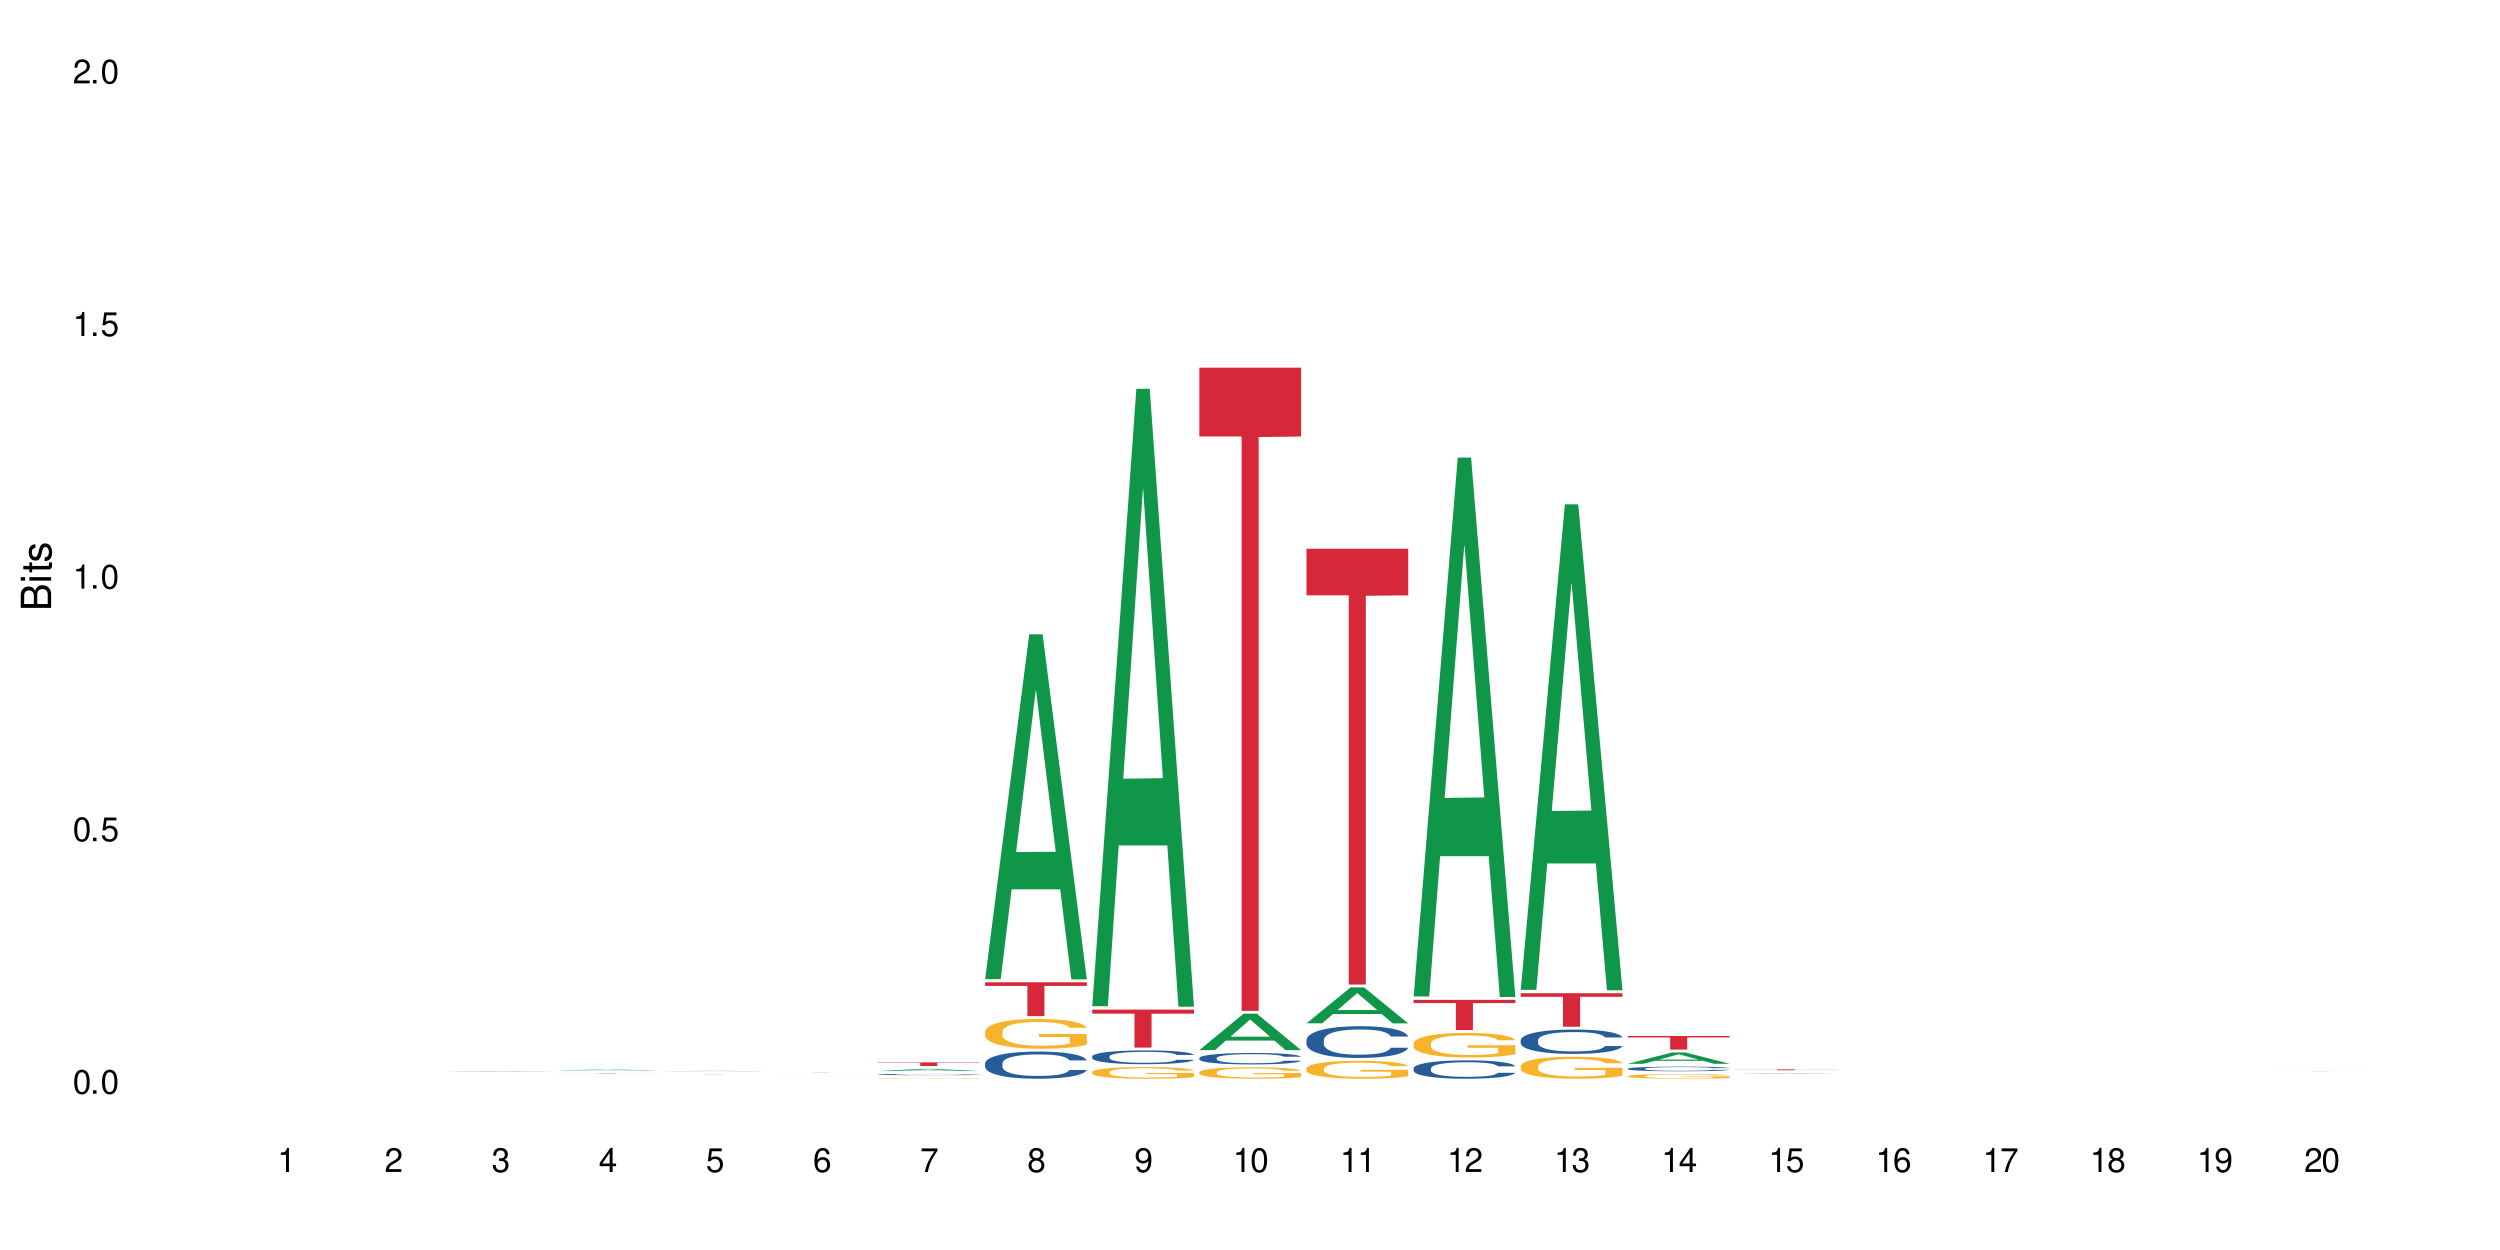 <?xml version="1.0" encoding="UTF-8"?>
<svg xmlns="http://www.w3.org/2000/svg" xmlns:xlink="http://www.w3.org/1999/xlink" width="720" height="360" viewBox="0 0 720 360">
<defs>
<g>
<g id="glyph-0-0">
</g>
<g id="glyph-0-1">
<path d="M 2.641 -6.938 C 2 -6.938 1.422 -6.656 1.078 -6.172 C 0.641 -5.562 0.406 -4.641 0.406 -3.359 C 0.406 -1.016 1.188 0.219 2.641 0.219 C 4.078 0.219 4.859 -1.016 4.859 -3.297 C 4.859 -4.641 4.656 -5.547 4.203 -6.172 C 3.844 -6.656 3.281 -6.938 2.641 -6.938 Z M 2.641 -6.188 C 3.547 -6.188 4 -5.25 4 -3.375 C 4 -1.406 3.562 -0.484 2.625 -0.484 C 1.734 -0.484 1.281 -1.438 1.281 -3.344 C 1.281 -5.25 1.734 -6.188 2.641 -6.188 Z M 2.641 -6.188 "/>
</g>
<g id="glyph-0-2">
<path d="M 1.828 -1 L 0.828 -1 L 0.828 0 L 1.828 0 Z M 1.828 -1 "/>
</g>
<g id="glyph-0-3">
<path d="M 4.562 -6.797 L 1.062 -6.797 L 0.547 -3.094 L 1.328 -3.094 C 1.719 -3.562 2.047 -3.734 2.578 -3.734 C 3.484 -3.734 4.062 -3.109 4.062 -2.094 C 4.062 -1.125 3.484 -0.531 2.578 -0.531 C 1.828 -0.531 1.375 -0.906 1.188 -1.672 L 0.328 -1.672 C 0.453 -1.109 0.547 -0.844 0.75 -0.594 C 1.125 -0.078 1.828 0.219 2.594 0.219 C 3.969 0.219 4.922 -0.781 4.922 -2.219 C 4.922 -3.562 4.031 -4.484 2.719 -4.484 C 2.25 -4.484 1.859 -4.359 1.469 -4.062 L 1.734 -5.969 L 4.562 -5.969 Z M 4.562 -6.797 "/>
</g>
<g id="glyph-0-4">
<path d="M 2.484 -4.938 L 2.484 0 L 3.328 0 L 3.328 -6.938 L 2.766 -6.938 C 2.469 -5.875 2.281 -5.734 0.984 -5.562 L 0.984 -4.938 Z M 2.484 -4.938 "/>
</g>
<g id="glyph-0-5">
<path d="M 4.859 -0.828 L 1.281 -0.828 C 1.359 -1.406 1.672 -1.781 2.5 -2.281 L 3.469 -2.828 C 4.406 -3.344 4.906 -4.062 4.906 -4.906 C 4.906 -5.484 4.672 -6.031 4.266 -6.406 C 3.859 -6.766 3.375 -6.938 2.719 -6.938 C 1.859 -6.938 1.219 -6.625 0.844 -6.031 C 0.609 -5.672 0.5 -5.234 0.484 -4.531 L 1.328 -4.531 C 1.359 -5.016 1.406 -5.281 1.531 -5.516 C 1.75 -5.938 2.188 -6.203 2.703 -6.203 C 3.469 -6.203 4.031 -5.641 4.031 -4.891 C 4.031 -4.344 3.719 -3.859 3.125 -3.516 L 2.234 -3 C 0.812 -2.172 0.406 -1.531 0.328 -0.016 L 4.859 -0.016 Z M 4.859 -0.828 "/>
</g>
<g id="glyph-0-6">
<path d="M 2.125 -3.188 L 2.578 -3.188 C 3.5 -3.188 3.984 -2.766 3.984 -1.922 C 3.984 -1.062 3.469 -0.531 2.594 -0.531 C 1.656 -0.531 1.203 -1 1.156 -2.016 L 0.312 -2.016 C 0.344 -1.453 0.438 -1.094 0.609 -0.781 C 0.953 -0.109 1.625 0.219 2.547 0.219 C 3.953 0.219 4.859 -0.625 4.859 -1.938 C 4.859 -2.828 4.516 -3.297 3.703 -3.594 C 4.344 -3.844 4.656 -4.328 4.656 -5.031 C 4.656 -6.219 3.875 -6.938 2.578 -6.938 C 1.203 -6.938 0.484 -6.172 0.453 -4.703 L 1.297 -4.703 C 1.312 -5.125 1.344 -5.359 1.453 -5.578 C 1.641 -5.969 2.062 -6.203 2.594 -6.203 C 3.344 -6.203 3.797 -5.75 3.797 -5 C 3.797 -4.516 3.609 -4.219 3.25 -4.047 C 3.016 -3.953 2.703 -3.922 2.125 -3.906 Z M 2.125 -3.188 "/>
</g>
<g id="glyph-0-7">
<path d="M 3.141 -1.672 L 3.141 0 L 3.984 0 L 3.984 -1.672 L 4.984 -1.672 L 4.984 -2.438 L 3.984 -2.438 L 3.984 -6.938 L 3.359 -6.938 L 0.266 -2.578 L 0.266 -1.672 Z M 3.141 -2.438 L 1 -2.438 L 3.141 -5.5 Z M 3.141 -2.438 "/>
</g>
<g id="glyph-0-8">
<path d="M 4.781 -5.125 C 4.609 -6.266 3.891 -6.938 2.844 -6.938 C 2.094 -6.938 1.422 -6.578 1.031 -5.953 C 0.594 -5.266 0.406 -4.422 0.406 -3.172 C 0.406 -2 0.578 -1.25 0.984 -0.641 C 1.359 -0.078 1.953 0.219 2.703 0.219 C 3.984 0.219 4.922 -0.75 4.922 -2.094 C 4.922 -3.375 4.062 -4.281 2.844 -4.281 C 2.172 -4.281 1.641 -4.031 1.281 -3.516 C 1.281 -5.234 1.828 -6.188 2.797 -6.188 C 3.391 -6.188 3.797 -5.797 3.938 -5.125 Z M 2.734 -3.531 C 3.547 -3.531 4.062 -2.953 4.062 -2.031 C 4.062 -1.156 3.484 -0.531 2.703 -0.531 C 1.922 -0.531 1.328 -1.188 1.328 -2.078 C 1.328 -2.938 1.906 -3.531 2.734 -3.531 Z M 2.734 -3.531 "/>
</g>
<g id="glyph-0-9">
<path d="M 4.984 -6.797 L 0.438 -6.797 L 0.438 -5.969 L 4.109 -5.969 C 2.5 -3.656 1.828 -2.234 1.328 0 L 2.219 0 C 2.594 -2.172 3.453 -4.047 4.984 -6.094 Z M 4.984 -6.797 "/>
</g>
<g id="glyph-0-10">
<path d="M 3.75 -3.656 C 4.469 -4.094 4.688 -4.438 4.688 -5.078 C 4.688 -6.172 3.844 -6.938 2.641 -6.938 C 1.438 -6.938 0.594 -6.172 0.594 -5.094 C 0.594 -4.438 0.812 -4.094 1.516 -3.656 C 0.734 -3.266 0.359 -2.703 0.359 -1.922 C 0.359 -0.656 1.281 0.219 2.641 0.219 C 3.984 0.219 4.922 -0.656 4.922 -1.922 C 4.922 -2.703 4.531 -3.266 3.75 -3.656 Z M 2.641 -6.188 C 3.359 -6.188 3.812 -5.75 3.812 -5.062 C 3.812 -4.406 3.344 -3.984 2.641 -3.984 C 1.922 -3.984 1.453 -4.406 1.453 -5.078 C 1.453 -5.75 1.922 -6.188 2.641 -6.188 Z M 2.641 -3.266 C 3.484 -3.266 4.062 -2.719 4.062 -1.906 C 4.062 -1.078 3.484 -0.531 2.625 -0.531 C 1.797 -0.531 1.219 -1.094 1.219 -1.906 C 1.219 -2.719 1.781 -3.266 2.641 -3.266 Z M 2.641 -3.266 "/>
</g>
<g id="glyph-0-11">
<path d="M 0.516 -1.578 C 0.672 -0.453 1.406 0.219 2.438 0.219 C 3.188 0.219 3.859 -0.141 4.266 -0.766 C 4.688 -1.453 4.891 -2.297 4.891 -3.547 C 4.891 -4.719 4.703 -5.453 4.312 -6.078 C 3.938 -6.641 3.344 -6.938 2.594 -6.938 C 1.297 -6.938 0.359 -5.969 0.359 -4.625 C 0.359 -3.344 1.234 -2.453 2.453 -2.453 C 3.094 -2.453 3.578 -2.672 4.016 -3.203 C 4 -1.484 3.469 -0.531 2.5 -0.531 C 1.906 -0.531 1.484 -0.906 1.359 -1.578 Z M 2.578 -6.203 C 3.375 -6.203 3.969 -5.531 3.969 -4.641 C 3.969 -3.797 3.391 -3.188 2.547 -3.188 C 1.734 -3.188 1.234 -3.766 1.234 -4.688 C 1.234 -5.562 1.797 -6.203 2.578 -6.203 Z M 2.578 -6.203 "/>
</g>
<g id="glyph-1-0">
</g>
<g id="glyph-1-1">
<path d="M 0 -0.953 L 0 -4.891 C 0 -5.719 -0.234 -6.344 -0.734 -6.797 C -1.188 -7.234 -1.812 -7.469 -2.5 -7.469 C -3.547 -7.469 -4.188 -7 -4.625 -5.875 C -4.984 -6.688 -5.625 -7.094 -6.531 -7.094 C -7.172 -7.094 -7.734 -6.859 -8.141 -6.391 C -8.562 -5.922 -8.75 -5.344 -8.75 -4.5 L -8.75 -0.953 Z M -4.984 -2.062 L -7.766 -2.062 L -7.766 -4.219 C -7.766 -4.844 -7.688 -5.203 -7.453 -5.5 C -7.219 -5.812 -6.859 -5.969 -6.375 -5.969 C -5.891 -5.969 -5.531 -5.812 -5.297 -5.5 C -5.062 -5.203 -4.984 -4.844 -4.984 -4.219 Z M -0.984 -2.062 L -4 -2.062 L -4 -4.781 C -4 -5.766 -3.438 -6.359 -2.484 -6.359 C -1.547 -6.359 -0.984 -5.766 -0.984 -4.781 Z M -0.984 -2.062 "/>
</g>
<g id="glyph-1-2">
<path d="M -6.281 -1.797 L -6.281 -0.797 L 0 -0.797 L 0 -1.797 Z M -8.75 -1.797 L -8.75 -0.797 L -7.484 -0.797 L -7.484 -1.797 Z M -8.75 -1.797 "/>
</g>
<g id="glyph-1-3">
<path d="M -6.281 -3.047 L -6.281 -2.016 L -8.016 -2.016 L -8.016 -1.016 L -6.281 -1.016 L -6.281 -0.172 L -5.469 -0.172 L -5.469 -1.016 L -0.719 -1.016 C -0.078 -1.016 0.281 -1.453 0.281 -2.234 C 0.281 -2.5 0.25 -2.719 0.188 -3.047 L -0.641 -3.047 C -0.609 -2.906 -0.594 -2.766 -0.594 -2.562 C -0.594 -2.141 -0.719 -2.016 -1.156 -2.016 L -5.469 -2.016 L -5.469 -3.047 Z M -6.281 -3.047 "/>
</g>
<g id="glyph-1-4">
<path d="M -4.531 -5.25 C -5.766 -5.25 -6.469 -4.422 -6.469 -2.969 C -6.469 -1.516 -5.719 -0.562 -4.547 -0.562 C -3.562 -0.562 -3.094 -1.062 -2.734 -2.562 L -2.516 -3.484 C -2.344 -4.188 -2.094 -4.469 -1.641 -4.469 C -1.047 -4.469 -0.641 -3.875 -0.641 -3 C -0.641 -2.453 -0.797 -2 -1.062 -1.75 C -1.25 -1.594 -1.422 -1.531 -1.875 -1.469 L -1.875 -0.406 C -0.422 -0.453 0.281 -1.266 0.281 -2.922 C 0.281 -4.5 -0.5 -5.516 -1.719 -5.516 C -2.656 -5.516 -3.172 -4.984 -3.469 -3.734 L -3.703 -2.766 C -3.891 -1.953 -4.156 -1.609 -4.594 -1.609 C -5.188 -1.609 -5.547 -2.125 -5.547 -2.938 C -5.547 -3.75 -5.203 -4.172 -4.531 -4.203 Z M -4.531 -5.25 "/>
</g>
</g>
</defs>
<rect x="-72" y="-36" width="864" height="432" fill="rgb(100%, 100%, 100%)" fill-opacity="1"/>
<path fill-rule="nonzero" fill="rgb(6.275%, 58.824%, 28.235%)" fill-opacity="1" d="M 129.438 308.594 L 129.469 308.594 L 142.152 308.453 L 146.004 308.453 L 158.746 308.594 L 154.27 308.594 L 151.074 308.559 L 137.078 308.559 L 133.945 308.594 L 129.438 308.594 L 138.426 308.543 L 149.793 308.543 L 144.125 308.477 L 143.996 308.477 L 138.395 308.543 L 138.426 308.543 Z M 129.438 308.594 "/>
<path fill-rule="nonzero" fill="rgb(6.275%, 58.824%, 28.235%)" fill-opacity="1" d="M 160.289 308.309 L 160.32 308.309 L 173.004 308.016 L 176.855 308.016 L 189.602 308.309 L 185.121 308.309 L 181.93 308.23 L 167.93 308.23 L 164.801 308.309 L 160.289 308.309 L 169.277 308.199 L 180.645 308.199 L 174.977 308.062 L 174.852 308.062 L 169.246 308.199 L 169.277 308.199 Z M 160.289 308.309 "/>
<path fill-rule="nonzero" fill="rgb(83.922%, 15.686%, 22.353%)" fill-opacity="1" d="M 160.289 309.129 L 189.602 309.129 L 189.602 309.141 L 177.383 309.141 L 177.383 309.215 L 172.469 309.215 L 172.469 309.141 L 160.289 309.141 Z M 160.289 309.129 "/>
<path fill-rule="nonzero" fill="rgb(6.275%, 58.824%, 28.235%)" fill-opacity="1" d="M 191.145 308.52 L 191.176 308.52 L 203.855 308.395 L 207.707 308.395 L 220.453 308.52 L 215.977 308.52 L 212.781 308.484 L 198.785 308.484 L 195.652 308.52 L 191.145 308.52 L 200.129 308.473 L 211.496 308.473 L 205.828 308.414 L 205.703 308.414 L 200.098 308.473 L 200.129 308.473 Z M 191.145 308.52 "/>
<path fill-rule="nonzero" fill="rgb(83.922%, 15.686%, 22.353%)" fill-opacity="1" d="M 191.145 309.34 L 220.453 309.34 L 220.453 309.344 L 208.238 309.344 L 208.238 309.383 L 203.324 309.383 L 203.324 309.344 L 191.145 309.344 Z M 191.145 309.34 "/>
<path fill-rule="nonzero" fill="rgb(83.922%, 15.686%, 22.353%)" fill-opacity="1" d="M 221.996 308.762 L 251.305 308.762 L 251.305 308.766 L 239.09 308.766 L 239.09 308.801 L 234.176 308.801 L 234.176 308.766 L 221.996 308.766 Z M 221.996 308.762 "/>
<path fill-rule="nonzero" fill="rgb(6.275%, 58.824%, 28.235%)" fill-opacity="1" d="M 252.848 308.473 L 252.879 308.473 L 265.562 307.832 L 269.414 307.832 L 282.16 308.473 L 277.68 308.473 L 274.488 308.305 L 260.488 308.305 L 257.359 308.473 L 252.848 308.473 L 261.836 308.238 L 273.203 308.234 L 267.535 307.938 L 267.41 307.938 L 261.805 308.234 L 261.836 308.238 Z M 252.848 308.473 "/>
<path fill-rule="nonzero" fill="rgb(14.51%, 36.078%, 60%)" fill-opacity="1" d="M 252.848 309.457 L 252.883 309.457 L 252.883 309.449 L 252.992 309.438 L 253.242 309.422 L 253.492 309.41 L 254.137 309.387 L 255.027 309.367 L 255.957 309.355 L 256.637 309.344 L 257.246 309.34 L 258.641 309.324 L 259.531 309.32 L 260.496 309.312 L 261.676 309.309 L 262.535 309.305 L 264.465 309.297 L 271.863 309.297 L 273.008 309.301 L 273.973 309.305 L 275.652 309.312 L 277.156 309.32 L 277.832 309.328 L 278.906 309.336 L 279.727 309.348 L 280.301 309.355 L 280.945 309.367 L 281.516 309.383 L 281.945 309.402 L 282.16 309.418 L 277.156 309.418 L 276.906 309.402 L 276.617 309.391 L 275.547 309.367 L 274.797 309.359 L 274.117 309.352 L 273.188 309.344 L 272.363 309.34 L 271.508 309.34 L 270.684 309.336 L 265.215 309.336 L 264.465 309.34 L 263.395 309.344 L 262.641 309.348 L 261.75 309.355 L 261.141 309.363 L 260.391 309.371 L 259.855 309.379 L 259.246 309.391 L 258.891 309.398 L 258.566 309.406 L 258.281 309.418 L 258.066 309.43 L 257.926 309.445 L 257.852 309.457 L 257.852 309.508 L 257.926 309.523 L 258.102 309.535 L 258.566 309.559 L 259.246 309.574 L 260.031 309.59 L 260.785 309.602 L 261.211 309.605 L 261.785 309.609 L 262.68 309.617 L 263.965 309.625 L 264.715 309.625 L 265.859 309.629 L 270.934 309.629 L 271.898 309.625 L 273.223 309.617 L 274.043 309.613 L 274.758 309.605 L 275.297 309.602 L 275.652 309.594 L 276.188 309.586 L 276.617 309.574 L 276.941 309.562 L 277.156 309.551 L 282.16 309.551 L 281.945 309.562 L 281.621 309.578 L 281.301 309.586 L 280.801 309.598 L 280.23 309.609 L 279.406 309.621 L 278.727 309.629 L 277.832 309.637 L 277.012 309.645 L 276.117 309.648 L 274.797 309.656 L 273.938 309.66 L 273.008 309.664 L 271.898 309.664 L 270.508 309.668 L 265 309.668 L 263.535 309.664 L 261.715 309.66 L 260.391 309.652 L 259.355 309.645 L 258.461 309.637 L 257.461 309.629 L 256.172 309.613 L 255.387 309.602 L 254.852 309.594 L 254.242 309.578 L 253.812 309.566 L 253.312 309.547 L 252.957 309.523 L 252.848 309.504 Z M 252.848 309.457 "/>
<path fill-rule="nonzero" fill="rgb(96.863%, 70.196%, 16.863%)" fill-opacity="1" d="M 252.848 310.57 L 252.883 310.57 L 252.883 310.566 L 253.027 310.559 L 253.383 310.547 L 253.848 310.539 L 254.352 310.535 L 254.672 310.531 L 255.207 310.523 L 255.672 310.523 L 256.852 310.516 L 258.352 310.508 L 259.176 310.504 L 260.105 310.5 L 261.426 310.5 L 262.035 310.496 L 263.895 310.496 L 266.004 310.492 L 270.863 310.492 L 272.863 310.496 L 274.008 310.496 L 274.902 310.5 L 275.832 310.5 L 276.977 310.504 L 278.047 310.508 L 279.766 310.516 L 280.48 310.523 L 281.086 310.527 L 281.621 310.535 L 281.945 310.539 L 282.16 310.547 L 277.191 310.547 L 276.906 310.539 L 276.582 310.535 L 275.512 310.527 L 274.973 310.523 L 273.973 310.52 L 273.117 310.516 L 272.043 310.516 L 271.008 310.512 L 265.5 310.512 L 264.5 310.516 L 263.785 310.516 L 262.785 310.52 L 261.82 310.52 L 260.746 310.527 L 260.031 310.531 L 259.641 310.535 L 259.141 310.539 L 258.781 310.543 L 258.391 310.551 L 258.176 310.555 L 257.887 310.566 L 257.852 310.598 L 257.961 310.602 L 258.176 310.609 L 258.461 310.613 L 258.891 310.621 L 259.316 310.625 L 260.07 310.633 L 260.711 310.637 L 261.211 310.641 L 262.176 310.645 L 262.57 310.645 L 263.5 310.648 L 264.465 310.652 L 266.539 310.652 L 267.969 310.656 L 269.793 310.656 L 271.938 310.652 L 274.223 310.652 L 274.832 310.648 L 276.117 310.648 L 276.617 310.645 L 277.227 310.641 L 277.227 310.602 L 268.398 310.602 L 268.398 310.582 L 282.121 310.582 L 282.16 310.648 L 281.406 310.652 L 280.48 310.656 L 279.586 310.66 L 278.656 310.664 L 277.332 310.668 L 276.262 310.668 L 274.617 310.672 L 270.148 310.672 L 268.504 310.676 L 267.039 310.672 L 264.215 310.672 L 263.07 310.668 L 261.926 310.668 L 260.496 310.664 L 259.57 310.66 L 258.602 310.656 L 257.637 310.652 L 256.781 310.648 L 256.207 310.645 L 255.637 310.641 L 255.027 310.637 L 254.457 310.633 L 254.027 310.625 L 253.637 310.621 L 253.348 310.613 L 253.062 310.605 L 252.922 310.602 L 252.848 310.598 Z M 252.848 310.57 "/>
<path fill-rule="nonzero" fill="rgb(83.922%, 15.686%, 22.353%)" fill-opacity="1" d="M 252.848 305.98 L 282.16 305.98 L 282.16 306.09 L 269.941 306.09 L 269.941 307.012 L 265.027 307.012 L 265.027 306.094 L 264.957 306.09 L 252.848 306.09 Z M 252.848 305.98 "/>
<path fill-rule="nonzero" fill="rgb(6.275%, 58.824%, 28.235%)" fill-opacity="1" d="M 283.703 281.984 L 283.734 281.891 L 296.414 182.68 L 300.266 182.68 L 313.012 282.074 L 308.535 282.074 L 305.34 256.129 L 291.344 256.129 L 288.211 281.984 L 283.703 281.984 L 292.688 245.398 L 304.055 245.305 L 298.387 198.918 L 298.324 198.824 L 298.262 199.105 L 292.656 245.305 L 292.688 245.398 Z M 283.703 281.984 "/>
<path fill-rule="nonzero" fill="rgb(14.51%, 36.078%, 60%)" fill-opacity="1" d="M 283.703 306.262 L 283.738 306.254 L 283.738 306.086 L 283.844 305.812 L 284.094 305.469 L 284.344 305.234 L 284.988 304.812 L 285.883 304.406 L 286.812 304.094 L 287.492 303.906 L 288.098 303.766 L 289.492 303.5 L 290.387 303.363 L 291.352 303.242 L 292.531 303.121 L 293.387 303.051 L 295.316 302.938 L 296.746 302.887 L 297.855 302.867 L 300.25 302.867 L 301.68 302.895 L 302.719 302.93 L 303.859 302.988 L 304.828 303.051 L 306.508 303.207 L 308.008 303.406 L 308.688 303.523 L 309.758 303.742 L 310.582 303.957 L 311.152 304.145 L 311.797 304.406 L 312.367 304.727 L 312.797 305.094 L 313.012 305.398 L 308.008 305.398 L 307.758 305.113 L 307.473 304.891 L 306.934 304.602 L 306.398 304.395 L 305.648 304.188 L 304.969 304.051 L 304.039 303.914 L 303.219 303.828 L 302.359 303.766 L 301.539 303.723 L 299.965 303.68 L 298.141 303.68 L 297.465 303.695 L 296.07 303.75 L 295.316 303.801 L 294.246 303.902 L 293.496 303.992 L 292.602 304.137 L 291.992 304.258 L 291.242 304.441 L 290.707 304.605 L 290.098 304.844 L 289.742 305.02 L 289.422 305.223 L 289.133 305.457 L 288.922 305.707 L 288.777 305.969 L 288.707 306.227 L 288.707 307.332 L 288.777 307.59 L 288.957 307.891 L 289.422 308.324 L 290.098 308.703 L 290.887 309.004 L 291.637 309.219 L 292.066 309.316 L 292.637 309.434 L 293.531 309.574 L 294.816 309.719 L 295.57 309.773 L 296.711 309.832 L 297.891 309.859 L 299.465 309.859 L 300.859 309.832 L 301.789 309.797 L 302.754 309.738 L 304.074 309.617 L 304.898 309.504 L 305.613 309.367 L 306.148 309.23 L 306.508 309.117 L 307.043 308.898 L 307.473 308.652 L 307.793 308.402 L 308.008 308.16 L 313.012 308.16 L 312.797 308.445 L 312.477 308.727 L 312.152 308.934 L 311.652 309.184 L 311.082 309.402 L 310.258 309.652 L 309.582 309.816 L 308.688 309.996 L 307.863 310.133 L 306.973 310.254 L 305.648 310.395 L 304.789 310.469 L 303.859 310.531 L 302.754 310.59 L 301.359 310.637 L 299.859 310.668 L 298.465 310.676 L 296.961 310.66 L 295.855 310.633 L 294.391 310.566 L 292.566 310.438 L 291.242 310.301 L 290.207 310.168 L 289.312 310.023 L 288.312 309.832 L 287.027 309.52 L 286.238 309.273 L 285.703 309.074 L 285.094 308.797 L 284.668 308.547 L 284.168 308.148 L 283.809 307.641 L 283.703 307.246 Z M 283.703 306.262 "/>
<path fill-rule="nonzero" fill="rgb(96.863%, 70.196%, 16.863%)" fill-opacity="1" d="M 283.703 297.137 L 283.738 297.129 L 283.738 296.973 L 283.879 296.621 L 284.238 296.133 L 284.703 295.734 L 285.203 295.422 L 285.523 295.258 L 286.059 295.02 L 286.523 294.848 L 287.703 294.496 L 289.207 294.168 L 290.027 294.027 L 290.957 293.895 L 292.281 293.742 L 292.887 293.688 L 294.746 293.562 L 296.855 293.484 L 299.18 293.461 L 300.25 293.469 L 301.715 293.5 L 303.719 293.586 L 304.863 293.664 L 305.754 293.742 L 306.684 293.848 L 307.828 294.004 L 308.902 294.191 L 309.758 294.379 L 310.617 294.613 L 311.332 294.863 L 311.938 295.141 L 312.477 295.469 L 312.797 295.742 L 313.012 296.016 L 308.043 296.016 L 307.758 295.742 L 307.434 295.531 L 306.898 295.273 L 306.363 295.082 L 305.828 294.934 L 304.828 294.73 L 303.969 294.605 L 302.895 294.496 L 301.859 294.426 L 300.68 294.379 L 299.965 294.363 L 298.07 294.363 L 296.355 294.418 L 295.355 294.48 L 294.641 294.543 L 293.637 294.66 L 293.031 294.754 L 292.672 294.816 L 291.602 295.059 L 290.887 295.281 L 290.492 295.43 L 289.992 295.664 L 289.637 295.875 L 289.242 296.188 L 289.027 296.426 L 288.742 296.957 L 288.707 298.367 L 288.812 298.664 L 289.027 298.988 L 289.312 299.27 L 289.742 299.566 L 290.172 299.793 L 290.922 300.098 L 291.566 300.305 L 292.066 300.438 L 293.031 300.648 L 293.422 300.719 L 294.352 300.859 L 295.316 300.969 L 296.496 301.062 L 297.391 301.109 L 298.82 301.148 L 300.645 301.148 L 302.789 301.102 L 304.148 301.039 L 305.078 300.977 L 305.684 300.922 L 306.434 300.836 L 306.973 300.758 L 307.473 300.672 L 308.078 300.539 L 308.078 298.664 L 299.25 298.656 L 299.25 297.781 L 312.977 297.773 L 313.012 300.836 L 312.262 301.047 L 311.332 301.25 L 310.438 301.41 L 309.508 301.543 L 308.188 301.691 L 307.113 301.785 L 305.469 301.895 L 303.969 301.965 L 302.395 302.012 L 301 302.035 L 299.355 302.043 L 297.891 302.027 L 296.32 301.98 L 295.066 301.918 L 293.926 301.84 L 292.781 301.738 L 291.352 301.574 L 290.422 301.441 L 289.457 301.273 L 288.492 301.078 L 287.633 300.867 L 287.062 300.703 L 286.488 300.516 L 285.883 300.281 L 285.309 300.012 L 284.883 299.77 L 284.488 299.496 L 284.203 299.238 L 283.914 298.887 L 283.773 298.602 L 283.703 298.359 Z M 283.703 297.137 "/>
<path fill-rule="nonzero" fill="rgb(83.922%, 15.686%, 22.353%)" fill-opacity="1" d="M 283.703 282.898 L 313.012 282.898 L 313.012 283.941 L 300.797 283.949 L 300.797 292.641 L 295.883 292.641 L 295.883 283.961 L 295.809 283.941 L 283.703 283.941 Z M 283.703 282.898 "/>
<path fill-rule="nonzero" fill="rgb(6.275%, 58.824%, 28.235%)" fill-opacity="1" d="M 314.555 289.777 L 314.586 289.609 L 327.27 111.973 L 331.121 111.973 L 343.863 289.945 L 339.387 289.945 L 336.191 243.488 L 322.195 243.488 L 319.062 289.777 L 314.555 289.777 L 323.543 224.27 L 334.91 224.102 L 329.242 141.051 L 329.18 140.883 L 329.117 141.387 L 323.512 224.102 L 323.543 224.27 Z M 314.555 289.777 "/>
<path fill-rule="nonzero" fill="rgb(14.51%, 36.078%, 60%)" fill-opacity="1" d="M 314.555 304.25 L 314.59 304.246 L 314.59 304.16 L 314.695 304.023 L 314.949 303.848 L 315.199 303.73 L 315.84 303.516 L 316.734 303.309 L 317.664 303.148 L 318.344 303.055 L 318.949 302.984 L 320.344 302.848 L 321.238 302.781 L 322.203 302.719 L 323.383 302.656 L 324.242 302.621 L 326.172 302.562 L 327.602 302.539 L 328.711 302.527 L 331.105 302.527 L 332.535 302.543 L 333.57 302.559 L 334.715 302.59 L 335.68 302.621 L 337.359 302.699 L 338.859 302.801 L 339.539 302.859 L 340.613 302.973 L 341.434 303.082 L 342.004 303.176 L 342.648 303.309 L 343.223 303.473 L 343.648 303.656 L 343.863 303.812 L 338.859 303.812 L 338.609 303.668 L 338.324 303.555 L 337.789 303.406 L 337.25 303.301 L 336.5 303.195 L 335.82 303.129 L 334.895 303.059 L 334.07 303.016 L 333.211 302.984 L 332.391 302.961 L 330.816 302.941 L 328.996 302.941 L 328.316 302.945 L 326.922 302.977 L 326.172 303 L 325.098 303.051 L 324.348 303.098 L 323.453 303.172 L 322.848 303.234 L 322.098 303.328 L 321.559 303.41 L 320.953 303.531 L 320.594 303.621 L 320.273 303.723 L 319.988 303.84 L 319.773 303.969 L 319.629 304.102 L 319.559 304.23 L 319.559 304.793 L 319.629 304.922 L 319.809 305.074 L 320.273 305.297 L 320.953 305.488 L 321.738 305.641 L 322.488 305.75 L 322.918 305.801 L 323.492 305.859 L 324.383 305.93 L 325.672 306.004 L 326.422 306.031 L 327.566 306.062 L 328.746 306.074 L 330.316 306.074 L 331.711 306.062 L 332.641 306.043 L 333.605 306.016 L 334.93 305.953 L 335.75 305.895 L 336.465 305.824 L 337 305.758 L 337.359 305.699 L 337.895 305.586 L 338.324 305.465 L 338.645 305.336 L 338.859 305.215 L 343.863 305.215 L 343.648 305.359 L 343.328 305.5 L 343.008 305.605 L 342.508 305.73 L 341.934 305.844 L 341.113 305.969 L 340.434 306.055 L 339.539 306.145 L 338.719 306.211 L 337.824 306.273 L 336.5 306.348 L 335.645 306.383 L 334.715 306.414 L 333.605 306.445 L 332.211 306.469 L 330.711 306.484 L 329.316 306.488 L 327.816 306.48 L 326.707 306.465 L 325.242 306.434 L 323.418 306.367 L 322.098 306.301 L 321.059 306.23 L 320.168 306.16 L 319.164 306.062 L 317.879 305.902 L 317.094 305.777 L 316.555 305.676 L 315.949 305.535 L 315.52 305.41 L 315.02 305.207 L 314.66 304.949 L 314.555 304.75 Z M 314.555 304.25 "/>
<path fill-rule="nonzero" fill="rgb(96.863%, 70.196%, 16.863%)" fill-opacity="1" d="M 314.555 308.75 L 314.59 308.746 L 314.59 308.688 L 314.734 308.547 L 315.09 308.359 L 315.555 308.203 L 316.055 308.078 L 316.379 308.016 L 316.914 307.922 L 317.379 307.855 L 318.559 307.715 L 320.059 307.586 L 320.883 307.531 L 321.809 307.48 L 323.133 307.422 L 323.742 307.398 L 325.598 307.352 L 327.707 307.32 L 330.031 307.309 L 331.105 307.312 L 332.57 307.324 L 334.57 307.359 L 335.715 307.391 L 336.609 307.422 L 337.539 307.461 L 338.68 307.523 L 339.754 307.598 L 340.613 307.668 L 341.469 307.762 L 342.184 307.859 L 342.793 307.969 L 343.328 308.098 L 343.648 308.203 L 343.863 308.312 L 338.895 308.312 L 338.609 308.203 L 338.289 308.121 L 337.754 308.02 L 337.215 307.945 L 336.68 307.887 L 335.68 307.809 L 334.82 307.758 L 333.75 307.715 L 332.711 307.688 L 331.531 307.668 L 330.816 307.664 L 328.922 307.664 L 327.207 307.684 L 326.207 307.711 L 325.492 307.734 L 324.492 307.781 L 323.883 307.816 L 323.527 307.844 L 322.453 307.938 L 321.738 308.023 L 321.344 308.082 L 320.844 308.172 L 320.488 308.258 L 320.094 308.379 L 319.879 308.473 L 319.594 308.68 L 319.559 309.234 L 319.664 309.352 L 319.879 309.477 L 320.168 309.586 L 320.594 309.703 L 321.023 309.793 L 321.773 309.914 L 322.418 309.992 L 322.918 310.043 L 323.883 310.129 L 324.277 310.156 L 325.207 310.211 L 326.172 310.254 L 327.352 310.289 L 328.246 310.309 L 329.676 310.324 L 331.496 310.324 L 333.641 310.305 L 335 310.281 L 335.93 310.258 L 336.535 310.234 L 337.289 310.199 L 337.824 310.172 L 338.324 310.137 L 338.934 310.086 L 338.934 309.352 L 330.102 309.348 L 330.102 309.004 L 343.828 309 L 343.863 310.199 L 343.113 310.285 L 342.184 310.363 L 341.289 310.426 L 340.363 310.477 L 339.039 310.535 L 337.965 310.574 L 336.324 310.617 L 334.82 310.645 L 333.25 310.66 L 331.855 310.672 L 330.211 310.676 L 328.746 310.668 L 327.172 310.648 L 325.922 310.625 L 324.777 310.594 L 323.633 310.555 L 322.203 310.488 L 321.273 310.438 L 320.309 310.371 L 319.344 310.297 L 318.484 310.215 L 317.914 310.148 L 317.344 310.074 L 316.734 309.984 L 316.164 309.879 L 315.734 309.781 L 315.34 309.676 L 315.055 309.574 L 314.77 309.438 L 314.625 309.324 L 314.555 309.23 Z M 314.555 308.75 "/>
<path fill-rule="nonzero" fill="rgb(83.922%, 15.686%, 22.353%)" fill-opacity="1" d="M 314.555 290.766 L 343.863 290.766 L 343.863 291.938 L 331.648 291.949 L 331.648 301.703 L 326.734 301.703 L 326.734 291.957 L 326.664 291.938 L 314.555 291.938 Z M 314.555 290.766 "/>
<path fill-rule="nonzero" fill="rgb(6.275%, 58.824%, 28.235%)" fill-opacity="1" d="M 345.406 302.43 L 345.438 302.422 L 358.121 291.941 L 361.973 291.941 L 374.719 302.441 L 370.238 302.441 L 367.047 299.699 L 353.047 299.699 L 349.918 302.43 L 345.406 302.43 L 354.395 298.566 L 365.762 298.559 L 360.094 293.656 L 360.031 293.648 L 359.969 293.68 L 354.363 298.559 L 354.395 298.566 Z M 345.406 302.43 "/>
<path fill-rule="nonzero" fill="rgb(14.51%, 36.078%, 60%)" fill-opacity="1" d="M 345.406 304.695 L 345.441 304.695 L 345.441 304.621 L 345.551 304.508 L 345.801 304.363 L 346.051 304.262 L 346.695 304.086 L 347.586 303.914 L 348.516 303.781 L 349.195 303.703 L 349.805 303.645 L 351.199 303.531 L 352.09 303.473 L 353.055 303.422 L 354.234 303.371 L 355.094 303.34 L 357.023 303.293 L 358.453 303.273 L 359.562 303.262 L 361.957 303.262 L 363.387 303.273 L 364.422 303.289 L 365.566 303.316 L 366.531 303.34 L 368.211 303.406 L 369.715 303.492 L 370.391 303.539 L 371.465 303.633 L 372.285 303.723 L 372.859 303.801 L 373.504 303.914 L 374.074 304.051 L 374.504 304.203 L 374.719 304.332 L 369.715 304.332 L 369.465 304.211 L 369.176 304.117 L 368.641 303.996 L 368.105 303.906 L 367.355 303.82 L 366.676 303.762 L 365.746 303.707 L 364.922 303.668 L 364.066 303.645 L 363.242 303.625 L 361.672 303.605 L 359.848 303.605 L 359.168 303.613 L 357.773 303.637 L 357.023 303.656 L 355.953 303.699 L 355.199 303.738 L 354.309 303.801 L 353.699 303.852 L 352.949 303.93 L 352.414 303.996 L 351.805 304.098 L 351.449 304.172 L 351.125 304.258 L 350.84 304.355 L 350.625 304.461 L 350.484 304.574 L 350.41 304.68 L 350.41 305.148 L 350.484 305.258 L 350.66 305.383 L 351.125 305.566 L 351.805 305.727 L 352.59 305.852 L 353.344 305.941 L 353.77 305.984 L 354.344 306.035 L 355.238 306.094 L 356.523 306.152 L 357.273 306.18 L 358.418 306.203 L 359.598 306.215 L 361.172 306.215 L 362.562 306.203 L 363.492 306.188 L 364.457 306.164 L 365.781 306.113 L 366.605 306.062 L 367.32 306.008 L 367.855 305.949 L 368.211 305.902 L 368.75 305.809 L 369.176 305.707 L 369.5 305.602 L 369.715 305.496 L 374.719 305.496 L 374.504 305.617 L 374.18 305.734 L 373.859 305.824 L 373.359 305.93 L 372.789 306.02 L 371.965 306.125 L 371.285 306.195 L 370.391 306.27 L 369.57 306.328 L 368.676 306.379 L 367.355 306.441 L 366.496 306.469 L 365.566 306.496 L 364.457 306.52 L 363.066 306.543 L 361.562 306.555 L 360.168 306.559 L 358.668 306.551 L 357.559 306.539 L 356.094 306.512 L 354.273 306.457 L 352.949 306.402 L 351.914 306.344 L 351.02 306.285 L 350.02 306.203 L 348.73 306.07 L 347.945 305.969 L 347.41 305.883 L 346.801 305.766 L 346.371 305.66 L 345.871 305.492 L 345.516 305.277 L 345.406 305.113 Z M 345.406 304.695 "/>
<path fill-rule="nonzero" fill="rgb(96.863%, 70.196%, 16.863%)" fill-opacity="1" d="M 345.406 308.789 L 345.441 308.789 L 345.441 308.727 L 345.586 308.594 L 345.945 308.406 L 346.406 308.254 L 346.91 308.133 L 347.23 308.07 L 347.766 307.977 L 348.23 307.914 L 349.41 307.777 L 350.91 307.652 L 351.734 307.598 L 352.664 307.547 L 353.984 307.488 L 354.594 307.469 L 356.453 307.418 L 358.562 307.391 L 360.883 307.379 L 361.957 307.383 L 363.422 307.395 L 365.426 307.43 L 366.566 307.457 L 367.461 307.488 L 368.391 307.527 L 369.535 307.586 L 370.605 307.66 L 371.465 307.73 L 372.324 307.82 L 373.039 307.918 L 373.645 308.023 L 374.18 308.148 L 374.504 308.254 L 374.719 308.359 L 369.75 308.359 L 369.465 308.254 L 369.141 308.176 L 368.605 308.074 L 368.07 308.004 L 367.531 307.945 L 366.531 307.867 L 365.676 307.82 L 364.602 307.777 L 363.566 307.75 L 362.387 307.73 L 361.672 307.727 L 359.777 307.727 L 358.062 307.746 L 357.059 307.77 L 356.344 307.797 L 355.344 307.84 L 354.738 307.875 L 354.379 307.898 L 353.309 307.992 L 352.59 308.078 L 352.199 308.137 L 351.699 308.227 L 351.34 308.305 L 350.949 308.426 L 350.734 308.516 L 350.445 308.723 L 350.41 309.262 L 350.52 309.379 L 350.734 309.5 L 351.02 309.609 L 351.449 309.723 L 351.875 309.809 L 352.629 309.93 L 353.27 310.008 L 353.77 310.059 L 354.738 310.137 L 355.129 310.164 L 356.059 310.219 L 357.023 310.262 L 358.203 310.297 L 359.098 310.316 L 360.527 310.332 L 362.352 310.332 L 364.496 310.312 L 365.852 310.289 L 366.781 310.266 L 367.391 310.242 L 368.141 310.211 L 368.676 310.18 L 369.176 310.148 L 369.785 310.098 L 369.785 309.379 L 360.957 309.375 L 360.957 309.039 L 374.684 309.035 L 374.719 310.211 L 373.969 310.293 L 373.039 310.371 L 372.145 310.43 L 371.215 310.48 L 369.891 310.539 L 368.82 310.574 L 367.176 310.617 L 365.676 310.645 L 364.102 310.66 L 362.707 310.672 L 361.062 310.676 L 359.598 310.668 L 358.023 310.648 L 356.773 310.625 L 355.629 310.594 L 354.484 310.555 L 353.055 310.492 L 352.129 310.441 L 351.16 310.379 L 350.195 310.305 L 349.34 310.223 L 348.766 310.16 L 348.195 310.086 L 347.586 309.996 L 347.016 309.895 L 346.586 309.801 L 346.195 309.695 L 345.906 309.598 L 345.621 309.461 L 345.48 309.352 L 345.406 309.262 Z M 345.406 308.789 "/>
<path fill-rule="nonzero" fill="rgb(83.922%, 15.686%, 22.353%)" fill-opacity="1" d="M 345.406 105.879 L 374.719 105.879 L 374.719 125.707 L 362.5 125.879 L 362.5 291.121 L 357.586 291.121 L 357.586 126.055 L 357.516 125.707 L 345.406 125.707 Z M 345.406 105.879 "/>
<path fill-rule="nonzero" fill="rgb(6.275%, 58.824%, 28.235%)" fill-opacity="1" d="M 376.262 294.719 L 376.293 294.711 L 388.973 284.359 L 392.824 284.359 L 405.57 294.73 L 401.094 294.73 L 397.898 292.023 L 383.902 292.023 L 380.77 294.719 L 376.262 294.719 L 385.246 290.902 L 396.613 290.895 L 390.945 286.055 L 390.883 286.043 L 390.82 286.074 L 385.215 290.895 L 385.246 290.902 Z M 376.262 294.719 "/>
<path fill-rule="nonzero" fill="rgb(14.51%, 36.078%, 60%)" fill-opacity="1" d="M 376.262 299.531 L 376.297 299.52 L 376.297 299.32 L 376.402 299.004 L 376.652 298.602 L 376.902 298.328 L 377.547 297.832 L 378.441 297.355 L 379.371 296.988 L 380.051 296.773 L 380.656 296.605 L 382.051 296.297 L 382.945 296.137 L 383.91 295.996 L 385.09 295.852 L 385.945 295.77 L 387.879 295.637 L 389.309 295.578 L 390.414 295.551 L 392.809 295.551 L 394.238 295.586 L 395.277 295.625 L 396.418 295.695 L 397.387 295.77 L 399.066 295.953 L 400.566 296.188 L 401.246 296.32 L 402.316 296.578 L 403.141 296.832 L 403.711 297.047 L 404.355 297.355 L 404.926 297.734 L 405.355 298.16 L 405.57 298.52 L 400.566 298.52 L 400.316 298.184 L 400.031 297.926 L 399.492 297.582 L 398.957 297.34 L 398.207 297.098 L 397.527 296.938 L 396.598 296.781 L 395.777 296.68 L 394.918 296.605 L 394.098 296.555 L 392.523 296.504 L 390.699 296.504 L 390.023 296.52 L 388.629 296.59 L 387.879 296.645 L 386.805 296.762 L 386.055 296.871 L 385.16 297.039 L 384.555 297.18 L 383.801 297.398 L 383.266 297.59 L 382.66 297.867 L 382.301 298.074 L 381.98 298.309 L 381.691 298.586 L 381.48 298.879 L 381.336 299.188 L 381.266 299.488 L 381.266 300.785 L 381.336 301.086 L 381.516 301.434 L 381.98 301.945 L 382.66 302.387 L 383.445 302.738 L 384.195 302.988 L 384.625 303.105 L 385.195 303.242 L 386.09 303.406 L 387.375 303.574 L 388.129 303.641 L 389.27 303.707 L 390.449 303.742 L 392.023 303.742 L 393.418 303.707 L 394.348 303.668 L 395.312 303.602 L 396.633 303.457 L 397.457 303.324 L 398.172 303.164 L 398.707 303.008 L 399.066 302.871 L 399.602 302.613 L 400.031 302.328 L 400.352 302.035 L 400.566 301.754 L 405.57 301.754 L 405.355 302.086 L 405.035 302.414 L 404.711 302.656 L 404.211 302.949 L 403.641 303.207 L 402.816 303.5 L 402.141 303.691 L 401.246 303.902 L 400.422 304.059 L 399.531 304.203 L 398.207 304.367 L 397.348 304.453 L 396.418 304.527 L 395.312 304.594 L 393.918 304.652 L 392.418 304.688 L 391.023 304.695 L 389.52 304.68 L 388.414 304.645 L 386.949 304.57 L 385.125 304.418 L 383.801 304.262 L 382.766 304.102 L 381.871 303.934 L 380.871 303.707 L 379.586 303.34 L 378.797 303.055 L 378.262 302.824 L 377.652 302.496 L 377.227 302.203 L 376.727 301.734 L 376.367 301.145 L 376.262 300.684 Z M 376.262 299.531 "/>
<path fill-rule="nonzero" fill="rgb(96.863%, 70.196%, 16.863%)" fill-opacity="1" d="M 376.262 307.727 L 376.297 307.723 L 376.297 307.625 L 376.438 307.414 L 376.797 307.121 L 377.262 306.883 L 377.762 306.695 L 378.082 306.594 L 378.621 306.453 L 379.082 306.352 L 380.262 306.141 L 381.766 305.941 L 382.586 305.855 L 383.516 305.777 L 384.84 305.688 L 385.445 305.652 L 387.305 305.578 L 389.414 305.531 L 391.738 305.516 L 392.809 305.523 L 394.273 305.539 L 396.277 305.594 L 397.422 305.641 L 398.312 305.688 L 399.242 305.746 L 400.387 305.844 L 401.461 305.953 L 402.316 306.066 L 403.176 306.211 L 403.891 306.359 L 404.5 306.523 L 405.035 306.723 L 405.355 306.887 L 405.57 307.051 L 400.602 307.051 L 400.316 306.887 L 399.996 306.762 L 399.457 306.605 L 398.922 306.492 L 398.387 306.402 L 397.387 306.281 L 396.527 306.203 L 395.453 306.141 L 394.418 306.098 L 393.238 306.066 L 392.523 306.059 L 390.629 306.059 L 388.914 306.09 L 387.914 306.129 L 387.199 306.168 L 386.195 306.238 L 385.59 306.293 L 385.23 306.332 L 384.16 306.477 L 383.445 306.609 L 383.051 306.699 L 382.551 306.84 L 382.195 306.969 L 381.801 307.156 L 381.586 307.297 L 381.301 307.617 L 381.266 308.465 L 381.371 308.645 L 381.586 308.836 L 381.871 309.008 L 382.301 309.188 L 382.73 309.32 L 383.48 309.508 L 384.125 309.629 L 384.625 309.707 L 385.59 309.836 L 385.984 309.879 L 386.91 309.961 L 387.879 310.027 L 389.055 310.086 L 389.949 310.113 L 391.379 310.137 L 393.203 310.137 L 395.348 310.109 L 396.707 310.07 L 397.637 310.035 L 398.242 310 L 398.992 309.949 L 399.531 309.902 L 400.031 309.852 L 400.637 309.77 L 400.637 308.645 L 391.809 308.641 L 391.809 308.113 L 405.535 308.105 L 405.57 309.949 L 404.82 310.074 L 403.891 310.199 L 402.996 310.293 L 402.066 310.371 L 400.746 310.461 L 399.672 310.52 L 398.027 310.586 L 396.527 310.625 L 394.953 310.656 L 393.559 310.668 L 391.918 310.676 L 390.449 310.664 L 388.879 310.637 L 387.625 310.598 L 386.484 310.551 L 385.34 310.488 L 383.91 310.391 L 382.98 310.312 L 382.016 310.211 L 381.051 310.094 L 380.191 309.969 L 379.621 309.867 L 379.047 309.754 L 378.441 309.613 L 377.867 309.453 L 377.441 309.309 L 377.047 309.145 L 376.762 308.988 L 376.473 308.777 L 376.332 308.605 L 376.262 308.461 Z M 376.262 307.727 "/>
<path fill-rule="nonzero" fill="rgb(83.922%, 15.686%, 22.353%)" fill-opacity="1" d="M 376.262 158.027 L 405.57 158.027 L 405.57 171.465 L 393.355 171.582 L 393.355 283.539 L 388.441 283.539 L 388.441 171.699 L 388.367 171.465 L 376.262 171.465 Z M 376.262 158.027 "/>
<path fill-rule="nonzero" fill="rgb(6.275%, 58.824%, 28.235%)" fill-opacity="1" d="M 407.113 286.988 L 407.145 286.84 L 419.828 131.789 L 423.68 131.789 L 436.422 287.133 L 431.945 287.133 L 428.75 246.582 L 414.754 246.582 L 411.621 286.988 L 407.113 286.988 L 416.102 229.809 L 427.469 229.664 L 421.801 157.172 L 421.738 157.023 L 421.676 157.461 L 416.07 229.664 L 416.102 229.809 Z M 407.113 286.988 "/>
<path fill-rule="nonzero" fill="rgb(14.51%, 36.078%, 60%)" fill-opacity="1" d="M 407.113 307.688 L 407.148 307.684 L 407.148 307.566 L 407.258 307.383 L 407.508 307.152 L 407.758 306.992 L 408.398 306.707 L 409.293 306.43 L 410.223 306.219 L 410.902 306.094 L 411.508 305.996 L 412.902 305.816 L 413.797 305.727 L 414.762 305.641 L 415.941 305.559 L 416.801 305.512 L 418.73 305.434 L 420.16 305.402 L 421.27 305.387 L 423.664 305.387 L 425.094 305.406 L 426.129 305.43 L 427.273 305.469 L 428.238 305.512 L 429.918 305.617 L 431.418 305.754 L 432.098 305.832 L 433.172 305.98 L 433.992 306.125 L 434.566 306.25 L 435.207 306.43 L 435.781 306.648 L 436.207 306.895 L 436.422 307.102 L 431.418 307.102 L 431.168 306.91 L 430.883 306.758 L 430.348 306.562 L 429.812 306.422 L 429.059 306.281 L 428.379 306.188 L 427.453 306.098 L 426.629 306.039 L 425.773 305.996 L 424.949 305.965 L 423.375 305.938 L 421.555 305.938 L 420.875 305.945 L 419.48 305.984 L 418.73 306.02 L 417.656 306.086 L 416.906 306.148 L 416.012 306.246 L 415.406 306.328 L 414.656 306.453 L 414.117 306.566 L 413.512 306.727 L 413.152 306.848 L 412.832 306.98 L 412.547 307.141 L 412.332 307.309 L 412.188 307.488 L 412.117 307.664 L 412.117 308.41 L 412.188 308.586 L 412.367 308.789 L 412.832 309.082 L 413.512 309.34 L 414.297 309.543 L 415.047 309.688 L 415.477 309.754 L 416.051 309.832 L 416.941 309.93 L 418.23 310.027 L 418.98 310.066 L 420.125 310.105 L 421.305 310.121 L 422.875 310.121 L 424.27 310.105 L 425.199 310.078 L 426.164 310.039 L 427.488 309.957 L 428.309 309.883 L 429.023 309.789 L 429.559 309.699 L 429.918 309.621 L 430.453 309.469 L 430.883 309.305 L 431.203 309.137 L 431.418 308.973 L 436.422 308.973 L 436.207 309.164 L 435.887 309.355 L 435.566 309.496 L 435.066 309.664 L 434.492 309.812 L 433.672 309.984 L 432.992 310.094 L 432.098 310.215 L 431.277 310.305 L 430.383 310.391 L 429.059 310.484 L 428.203 310.535 L 427.273 310.578 L 426.164 310.617 L 424.77 310.648 L 423.27 310.668 L 421.875 310.676 L 420.375 310.664 L 419.266 310.645 L 417.801 310.602 L 415.977 310.516 L 414.656 310.422 L 413.617 310.332 L 412.727 310.234 L 411.723 310.105 L 410.438 309.891 L 409.652 309.727 L 409.113 309.59 L 408.508 309.402 L 408.078 309.234 L 407.578 308.965 L 407.219 308.621 L 407.113 308.355 Z M 407.113 307.688 "/>
<path fill-rule="nonzero" fill="rgb(96.863%, 70.196%, 16.863%)" fill-opacity="1" d="M 407.113 300.516 L 407.148 300.508 L 407.148 300.379 L 407.293 300.086 L 407.648 299.684 L 408.113 299.355 L 408.613 299.098 L 408.938 298.961 L 409.473 298.766 L 409.938 298.625 L 411.117 298.332 L 412.617 298.062 L 413.441 297.945 L 414.367 297.836 L 415.691 297.711 L 416.301 297.668 L 418.156 297.562 L 420.266 297.5 L 422.59 297.48 L 423.664 297.484 L 425.129 297.512 L 427.129 297.582 L 428.273 297.648 L 429.168 297.711 L 430.098 297.797 L 431.242 297.926 L 432.312 298.082 L 433.172 298.234 L 434.027 298.43 L 434.742 298.637 L 435.352 298.863 L 435.887 299.137 L 436.207 299.363 L 436.422 299.59 L 431.453 299.59 L 431.168 299.363 L 430.848 299.188 L 430.312 298.973 L 429.773 298.82 L 429.238 298.695 L 428.238 298.527 L 427.379 298.426 L 426.309 298.332 L 425.27 298.273 L 424.09 298.234 L 423.375 298.223 L 421.48 298.223 L 419.766 298.27 L 418.766 298.32 L 418.051 298.371 L 417.051 298.469 L 416.441 298.547 L 416.086 298.598 L 415.012 298.801 L 414.297 298.98 L 413.906 299.102 L 413.402 299.297 L 413.047 299.473 L 412.652 299.73 L 412.438 299.926 L 412.152 300.363 L 412.117 301.531 L 412.223 301.773 L 412.438 302.039 L 412.727 302.273 L 413.152 302.52 L 413.582 302.707 L 414.332 302.961 L 414.977 303.129 L 415.477 303.238 L 416.441 303.414 L 416.836 303.469 L 417.766 303.586 L 418.73 303.676 L 419.91 303.754 L 420.805 303.793 L 422.234 303.828 L 424.055 303.828 L 426.199 303.789 L 427.559 303.734 L 428.488 303.684 L 429.098 303.637 L 429.848 303.566 L 430.383 303.504 L 430.883 303.43 L 431.492 303.32 L 431.492 301.773 L 422.66 301.77 L 422.66 301.043 L 436.387 301.039 L 436.422 303.566 L 435.672 303.742 L 434.742 303.91 L 433.852 304.039 L 432.922 304.148 L 431.598 304.273 L 430.527 304.352 L 428.883 304.441 L 427.379 304.5 L 425.809 304.539 L 424.414 304.559 L 422.77 304.562 L 421.305 304.551 L 419.73 304.512 L 418.48 304.461 L 417.336 304.395 L 416.191 304.312 L 414.762 304.176 L 413.832 304.066 L 412.867 303.93 L 411.902 303.77 L 411.043 303.594 L 410.473 303.457 L 409.902 303.301 L 409.293 303.109 L 408.723 302.887 L 408.293 302.688 L 407.898 302.461 L 407.613 302.246 L 407.328 301.957 L 407.184 301.723 L 407.113 301.523 Z M 407.113 300.516 "/>
<path fill-rule="nonzero" fill="rgb(83.922%, 15.686%, 22.353%)" fill-opacity="1" d="M 407.113 287.953 L 436.422 287.953 L 436.422 288.887 L 424.207 288.895 L 424.207 296.656 L 419.293 296.656 L 419.293 288.902 L 419.223 288.887 L 407.113 288.887 Z M 407.113 287.953 "/>
<path fill-rule="nonzero" fill="rgb(6.275%, 58.824%, 28.235%)" fill-opacity="1" d="M 437.965 285.082 L 437.996 284.949 L 450.68 145.254 L 454.531 145.254 L 467.277 285.215 L 462.797 285.215 L 459.605 248.68 L 445.605 248.68 L 442.477 285.082 L 437.965 285.082 L 446.953 233.566 L 458.32 233.434 L 452.652 168.121 L 452.59 167.988 L 452.527 168.383 L 446.922 233.434 L 446.953 233.566 Z M 437.965 285.082 "/>
<path fill-rule="nonzero" fill="rgb(14.51%, 36.078%, 60%)" fill-opacity="1" d="M 437.965 299.566 L 438 299.559 L 438 299.406 L 438.109 299.16 L 438.359 298.855 L 438.609 298.645 L 439.254 298.266 L 440.145 297.902 L 441.074 297.621 L 441.754 297.453 L 442.363 297.324 L 443.758 297.09 L 444.648 296.969 L 445.613 296.859 L 446.793 296.75 L 447.652 296.688 L 449.582 296.582 L 451.012 296.539 L 452.121 296.52 L 454.516 296.52 L 455.945 296.547 L 456.98 296.578 L 458.125 296.629 L 459.09 296.688 L 460.77 296.828 L 462.273 297.004 L 462.949 297.109 L 464.023 297.305 L 464.844 297.5 L 465.418 297.664 L 466.062 297.902 L 466.633 298.188 L 467.062 298.516 L 467.277 298.789 L 462.273 298.789 L 462.023 298.535 L 461.734 298.336 L 461.199 298.074 L 460.664 297.887 L 459.914 297.703 L 459.234 297.582 L 458.305 297.461 L 457.48 297.383 L 456.625 297.324 L 455.801 297.289 L 454.23 297.25 L 452.406 297.25 L 451.727 297.262 L 450.332 297.312 L 449.582 297.359 L 448.512 297.445 L 447.762 297.531 L 446.867 297.66 L 446.258 297.766 L 445.508 297.934 L 444.973 298.082 L 444.363 298.293 L 444.008 298.453 L 443.684 298.629 L 443.398 298.844 L 443.184 299.066 L 443.043 299.301 L 442.969 299.531 L 442.969 300.523 L 443.043 300.754 L 443.219 301.023 L 443.684 301.414 L 444.363 301.754 L 445.152 302.02 L 445.902 302.215 L 446.332 302.305 L 446.902 302.406 L 447.797 302.531 L 449.082 302.66 L 449.832 302.711 L 450.977 302.762 L 452.156 302.789 L 453.73 302.789 L 455.125 302.762 L 456.051 302.73 L 457.02 302.68 L 458.34 302.57 L 459.164 302.469 L 459.879 302.348 L 460.414 302.227 L 460.77 302.125 L 461.309 301.926 L 461.734 301.707 L 462.059 301.484 L 462.273 301.266 L 467.277 301.266 L 467.062 301.523 L 466.738 301.773 L 466.418 301.957 L 465.918 302.18 L 465.348 302.379 L 464.523 302.602 L 463.844 302.75 L 462.949 302.91 L 462.129 303.031 L 461.234 303.141 L 459.914 303.27 L 459.055 303.332 L 458.125 303.391 L 457.02 303.441 L 455.625 303.488 L 454.121 303.512 L 452.727 303.52 L 451.227 303.504 L 450.117 303.48 L 448.652 303.422 L 446.832 303.309 L 445.508 303.188 L 444.473 303.062 L 443.578 302.938 L 442.578 302.762 L 441.289 302.48 L 440.504 302.266 L 439.969 302.086 L 439.359 301.836 L 438.93 301.613 L 438.43 301.254 L 438.074 300.801 L 437.965 300.449 Z M 437.965 299.566 "/>
<path fill-rule="nonzero" fill="rgb(96.863%, 70.196%, 16.863%)" fill-opacity="1" d="M 437.965 307.055 L 438 307.047 L 438 306.934 L 438.145 306.672 L 438.504 306.312 L 438.965 306.02 L 439.469 305.785 L 439.789 305.664 L 440.324 305.492 L 440.789 305.363 L 441.969 305.105 L 443.469 304.859 L 444.293 304.758 L 445.223 304.66 L 446.543 304.551 L 447.152 304.508 L 449.012 304.414 L 451.121 304.359 L 453.441 304.34 L 454.516 304.348 L 455.98 304.371 L 457.984 304.434 L 459.125 304.492 L 460.02 304.551 L 460.949 304.625 L 462.094 304.738 L 463.164 304.879 L 464.023 305.016 L 464.883 305.191 L 465.598 305.375 L 466.203 305.578 L 466.738 305.82 L 467.062 306.023 L 467.277 306.227 L 462.309 306.227 L 462.023 306.023 L 461.699 305.867 L 461.164 305.676 L 460.629 305.539 L 460.09 305.43 L 459.09 305.277 L 458.234 305.184 L 457.16 305.105 L 456.125 305.051 L 454.945 305.016 L 454.23 305.008 L 452.336 305.008 L 450.621 305.047 L 449.617 305.094 L 448.902 305.141 L 447.902 305.227 L 447.297 305.297 L 446.938 305.34 L 445.867 305.52 L 445.152 305.684 L 444.758 305.793 L 444.258 305.965 L 443.898 306.121 L 443.508 306.352 L 443.293 306.527 L 443.008 306.922 L 442.969 307.961 L 443.078 308.18 L 443.293 308.418 L 443.578 308.625 L 444.008 308.848 L 444.438 309.016 L 445.188 309.238 L 445.828 309.391 L 446.332 309.488 L 447.297 309.645 L 447.688 309.695 L 448.617 309.801 L 449.582 309.883 L 450.762 309.949 L 451.656 309.984 L 453.086 310.016 L 454.91 310.016 L 457.055 309.98 L 458.41 309.934 L 459.34 309.887 L 459.949 309.848 L 460.699 309.781 L 461.234 309.727 L 461.734 309.66 L 462.344 309.562 L 462.344 308.18 L 453.516 308.176 L 453.516 307.527 L 467.242 307.523 L 467.277 309.781 L 466.527 309.938 L 465.598 310.09 L 464.703 310.207 L 463.773 310.305 L 462.449 310.414 L 461.379 310.484 L 459.734 310.562 L 458.234 310.617 L 456.66 310.652 L 455.266 310.668 L 453.621 310.676 L 452.156 310.664 L 450.582 310.629 L 449.332 310.582 L 448.188 310.523 L 447.047 310.449 L 445.613 310.328 L 444.688 310.227 L 443.723 310.105 L 442.754 309.961 L 441.898 309.805 L 441.324 309.684 L 440.754 309.547 L 440.145 309.371 L 439.574 309.176 L 439.145 308.996 L 438.754 308.793 L 438.465 308.602 L 438.18 308.344 L 438.039 308.137 L 437.965 307.957 Z M 437.965 307.055 "/>
<path fill-rule="nonzero" fill="rgb(83.922%, 15.686%, 22.353%)" fill-opacity="1" d="M 437.965 286.035 L 467.277 286.035 L 467.277 287.07 L 455.062 287.078 L 455.062 295.695 L 450.145 295.695 L 450.145 287.09 L 450.074 287.07 L 437.965 287.07 Z M 437.965 286.035 "/>
<path fill-rule="nonzero" fill="rgb(6.275%, 58.824%, 28.235%)" fill-opacity="1" d="M 468.82 306.367 L 468.852 306.363 L 481.531 303.113 L 485.383 303.113 L 498.129 306.371 L 493.652 306.371 L 490.457 305.52 L 476.461 305.52 L 473.328 306.367 L 468.82 306.367 L 477.805 305.168 L 489.172 305.168 L 483.504 303.645 L 483.441 303.645 L 483.379 303.652 L 477.773 305.168 L 477.805 305.168 Z M 468.82 306.367 "/>
<path fill-rule="nonzero" fill="rgb(14.51%, 36.078%, 60%)" fill-opacity="1" d="M 468.82 307.773 L 468.855 307.77 L 468.855 307.742 L 468.961 307.695 L 469.211 307.637 L 469.461 307.598 L 470.105 307.523 L 471 307.457 L 471.93 307.402 L 472.609 307.371 L 473.215 307.348 L 474.609 307.301 L 475.504 307.277 L 476.469 307.258 L 477.648 307.238 L 478.504 307.227 L 480.438 307.207 L 481.867 307.199 L 482.973 307.195 L 485.367 307.195 L 486.797 307.199 L 487.836 307.203 L 488.98 307.215 L 489.945 307.227 L 491.625 307.25 L 493.125 307.285 L 493.805 307.305 L 494.875 307.344 L 495.699 307.379 L 496.27 307.41 L 496.914 307.457 L 497.484 307.512 L 497.914 307.574 L 498.129 307.625 L 493.125 307.625 L 492.875 307.578 L 492.59 307.539 L 492.051 307.488 L 491.516 307.453 L 490.766 307.418 L 490.086 307.395 L 489.156 307.371 L 488.336 307.359 L 487.477 307.348 L 486.656 307.34 L 485.082 307.332 L 483.258 307.332 L 482.582 307.336 L 481.188 307.344 L 480.438 307.352 L 479.363 307.371 L 478.613 307.387 L 477.719 307.41 L 477.113 307.43 L 476.359 307.461 L 475.824 307.488 L 475.219 307.531 L 474.859 307.559 L 474.539 307.594 L 474.254 307.633 L 474.039 307.676 L 473.895 307.723 L 473.824 307.766 L 473.824 307.953 L 473.895 307.996 L 474.074 308.047 L 474.539 308.121 L 475.219 308.188 L 476.004 308.238 L 476.754 308.273 L 477.184 308.293 L 477.754 308.312 L 478.648 308.336 L 479.934 308.359 L 480.688 308.371 L 481.828 308.379 L 483.008 308.383 L 484.582 308.383 L 485.977 308.379 L 486.906 308.375 L 487.871 308.363 L 489.191 308.344 L 490.016 308.324 L 490.73 308.301 L 491.266 308.277 L 491.625 308.258 L 492.16 308.219 L 492.59 308.18 L 492.91 308.137 L 493.125 308.094 L 498.129 308.094 L 497.914 308.145 L 497.594 308.191 L 497.27 308.227 L 496.77 308.27 L 496.199 308.305 L 495.375 308.348 L 494.699 308.375 L 493.805 308.406 L 492.98 308.43 L 492.09 308.449 L 490.766 308.477 L 489.906 308.488 L 488.98 308.5 L 487.871 308.508 L 486.477 308.516 L 484.977 308.52 L 483.582 308.523 L 482.078 308.52 L 480.973 308.516 L 479.508 308.504 L 477.684 308.48 L 476.359 308.461 L 475.324 308.438 L 474.43 308.41 L 473.43 308.379 L 472.145 308.324 L 471.355 308.285 L 470.82 308.25 L 470.211 308.203 L 469.785 308.16 L 469.285 308.094 L 468.926 308.008 L 468.82 307.938 Z M 468.82 307.773 "/>
<path fill-rule="nonzero" fill="rgb(96.863%, 70.196%, 16.863%)" fill-opacity="1" d="M 468.82 309.914 L 468.855 309.914 L 468.855 309.887 L 468.996 309.836 L 469.355 309.758 L 469.82 309.695 L 470.32 309.648 L 470.641 309.621 L 471.18 309.586 L 471.645 309.559 L 472.82 309.504 L 474.324 309.453 L 475.145 309.434 L 476.074 309.41 L 477.398 309.387 L 478.004 309.379 L 479.863 309.359 L 481.973 309.348 L 484.297 309.344 L 485.367 309.348 L 486.832 309.352 L 488.836 309.363 L 489.98 309.375 L 490.875 309.387 L 491.801 309.406 L 492.945 309.43 L 494.02 309.457 L 494.875 309.488 L 495.734 309.523 L 496.449 309.562 L 497.059 309.605 L 497.594 309.656 L 497.914 309.699 L 498.129 309.742 L 493.16 309.742 L 492.875 309.699 L 492.555 309.664 L 492.016 309.625 L 491.48 309.598 L 490.945 309.574 L 489.945 309.543 L 489.086 309.523 L 488.012 309.504 L 486.977 309.496 L 485.797 309.488 L 485.082 309.484 L 483.188 309.484 L 481.473 309.492 L 480.473 309.504 L 479.758 309.512 L 478.754 309.531 L 478.148 309.547 L 477.789 309.555 L 476.719 309.594 L 476.004 309.625 L 475.609 309.648 L 475.109 309.688 L 474.754 309.719 L 474.359 309.766 L 474.145 309.805 L 473.859 309.887 L 473.824 310.105 L 473.93 310.152 L 474.145 310.199 L 474.43 310.246 L 474.859 310.289 L 475.289 310.324 L 476.039 310.371 L 476.684 310.406 L 477.184 310.426 L 478.148 310.457 L 478.543 310.469 L 479.469 310.492 L 480.438 310.508 L 481.617 310.523 L 482.508 310.531 L 483.938 310.535 L 485.762 310.535 L 487.906 310.527 L 489.266 310.52 L 490.195 310.508 L 490.801 310.5 L 491.551 310.488 L 492.09 310.477 L 492.59 310.461 L 493.195 310.441 L 493.195 310.152 L 484.367 310.148 L 484.367 310.012 L 498.094 310.012 L 498.129 310.488 L 497.379 310.52 L 496.449 310.551 L 495.555 310.574 L 494.625 310.598 L 493.305 310.621 L 492.23 310.633 L 490.586 310.652 L 489.086 310.66 L 487.512 310.668 L 486.117 310.672 L 484.477 310.676 L 483.008 310.672 L 481.438 310.664 L 480.184 310.656 L 479.043 310.641 L 477.898 310.625 L 476.469 310.602 L 475.539 310.582 L 474.574 310.555 L 473.609 310.523 L 472.75 310.492 L 472.18 310.465 L 471.605 310.438 L 471 310.402 L 470.426 310.359 L 470 310.32 L 469.605 310.281 L 469.32 310.238 L 469.035 310.184 L 468.891 310.141 L 468.82 310.102 Z M 468.82 309.914 "/>
<path fill-rule="nonzero" fill="rgb(83.922%, 15.686%, 22.353%)" fill-opacity="1" d="M 468.82 298.367 L 498.129 298.367 L 498.129 298.785 L 485.914 298.789 L 485.914 302.293 L 481 302.293 L 481 298.793 L 480.926 298.785 L 468.82 298.785 Z M 468.82 298.367 "/>
<path fill-rule="nonzero" fill="rgb(6.275%, 58.824%, 28.235%)" fill-opacity="1" d="M 499.672 309.223 L 499.703 309.223 L 512.387 309.062 L 516.238 309.062 L 528.98 309.223 L 524.504 309.223 L 521.309 309.18 L 507.312 309.18 L 504.18 309.223 L 499.672 309.223 L 508.66 309.164 L 520.027 309.164 L 514.359 309.09 L 514.234 309.09 L 508.629 309.164 L 508.66 309.164 Z M 499.672 309.223 "/>
<path fill-rule="nonzero" fill="rgb(83.922%, 15.686%, 22.353%)" fill-opacity="1" d="M 499.672 307.977 L 528.98 307.977 L 528.98 308.004 L 516.766 308.004 L 516.766 308.242 L 511.852 308.242 L 511.852 308.008 L 511.781 308.004 L 499.672 308.004 Z M 499.672 307.977 "/>
<path fill-rule="nonzero" fill="rgb(83.922%, 15.686%, 22.353%)" fill-opacity="1" d="M 653.938 308.625 L 683.246 308.625 L 683.246 308.629 L 671.031 308.629 L 671.031 308.652 L 666.117 308.652 L 666.117 308.629 L 653.938 308.629 Z M 653.938 308.625 "/>
<g fill="rgb(0%, 0%, 0%)" fill-opacity="1">
<use xlink:href="#glyph-0-1" x="20.965" y="314.993"/>
<use xlink:href="#glyph-0-2" x="25.965" y="314.993"/>
<use xlink:href="#glyph-0-1" x="28.965" y="314.993"/>
</g>
<g fill="rgb(0%, 0%, 0%)" fill-opacity="1">
<use xlink:href="#glyph-0-1" x="20.965" y="242.251"/>
<use xlink:href="#glyph-0-2" x="25.965" y="242.251"/>
<use xlink:href="#glyph-0-3" x="28.965" y="242.251"/>
</g>
<g fill="rgb(0%, 0%, 0%)" fill-opacity="1">
<use xlink:href="#glyph-0-4" x="20.965" y="169.509"/>
<use xlink:href="#glyph-0-2" x="25.965" y="169.509"/>
<use xlink:href="#glyph-0-1" x="28.965" y="169.509"/>
</g>
<g fill="rgb(0%, 0%, 0%)" fill-opacity="1">
<use xlink:href="#glyph-0-4" x="20.965" y="96.767"/>
<use xlink:href="#glyph-0-2" x="25.965" y="96.767"/>
<use xlink:href="#glyph-0-3" x="28.965" y="96.767"/>
</g>
<g fill="rgb(0%, 0%, 0%)" fill-opacity="1">
<use xlink:href="#glyph-0-5" x="20.965" y="24.024"/>
<use xlink:href="#glyph-0-2" x="25.965" y="24.024"/>
<use xlink:href="#glyph-0-1" x="28.965" y="24.024"/>
</g>
<g fill="rgb(0%, 0%, 0%)" fill-opacity="1">
<use xlink:href="#glyph-0-4" x="79.887" y="337.532"/>
</g>
<g fill="rgb(0%, 0%, 0%)" fill-opacity="1">
<use xlink:href="#glyph-0-5" x="110.738" y="337.532"/>
</g>
<g fill="rgb(0%, 0%, 0%)" fill-opacity="1">
<use xlink:href="#glyph-0-6" x="141.594" y="337.532"/>
</g>
<g fill="rgb(0%, 0%, 0%)" fill-opacity="1">
<use xlink:href="#glyph-0-7" x="172.445" y="337.532"/>
</g>
<g fill="rgb(0%, 0%, 0%)" fill-opacity="1">
<use xlink:href="#glyph-0-3" x="203.297" y="337.532"/>
</g>
<g fill="rgb(0%, 0%, 0%)" fill-opacity="1">
<use xlink:href="#glyph-0-8" x="234.152" y="337.532"/>
</g>
<g fill="rgb(0%, 0%, 0%)" fill-opacity="1">
<use xlink:href="#glyph-0-9" x="265.004" y="337.532"/>
</g>
<g fill="rgb(0%, 0%, 0%)" fill-opacity="1">
<use xlink:href="#glyph-0-10" x="295.855" y="337.532"/>
</g>
<g fill="rgb(0%, 0%, 0%)" fill-opacity="1">
<use xlink:href="#glyph-0-11" x="326.711" y="337.532"/>
</g>
<g fill="rgb(0%, 0%, 0%)" fill-opacity="1">
<use xlink:href="#glyph-0-4" x="355.062" y="337.532"/>
<use xlink:href="#glyph-0-1" x="360.062" y="337.532"/>
</g>
<g fill="rgb(0%, 0%, 0%)" fill-opacity="1">
<use xlink:href="#glyph-0-4" x="385.914" y="337.532"/>
<use xlink:href="#glyph-0-4" x="390.914" y="337.532"/>
</g>
<g fill="rgb(0%, 0%, 0%)" fill-opacity="1">
<use xlink:href="#glyph-0-4" x="416.77" y="337.532"/>
<use xlink:href="#glyph-0-5" x="421.77" y="337.532"/>
</g>
<g fill="rgb(0%, 0%, 0%)" fill-opacity="1">
<use xlink:href="#glyph-0-4" x="447.621" y="337.532"/>
<use xlink:href="#glyph-0-6" x="452.621" y="337.532"/>
</g>
<g fill="rgb(0%, 0%, 0%)" fill-opacity="1">
<use xlink:href="#glyph-0-4" x="478.473" y="337.532"/>
<use xlink:href="#glyph-0-7" x="483.473" y="337.532"/>
</g>
<g fill="rgb(0%, 0%, 0%)" fill-opacity="1">
<use xlink:href="#glyph-0-4" x="509.328" y="337.532"/>
<use xlink:href="#glyph-0-3" x="514.328" y="337.532"/>
</g>
<g fill="rgb(0%, 0%, 0%)" fill-opacity="1">
<use xlink:href="#glyph-0-4" x="540.18" y="337.532"/>
<use xlink:href="#glyph-0-8" x="545.18" y="337.532"/>
</g>
<g fill="rgb(0%, 0%, 0%)" fill-opacity="1">
<use xlink:href="#glyph-0-4" x="571.031" y="337.532"/>
<use xlink:href="#glyph-0-9" x="576.031" y="337.532"/>
</g>
<g fill="rgb(0%, 0%, 0%)" fill-opacity="1">
<use xlink:href="#glyph-0-4" x="601.887" y="337.532"/>
<use xlink:href="#glyph-0-10" x="606.887" y="337.532"/>
</g>
<g fill="rgb(0%, 0%, 0%)" fill-opacity="1">
<use xlink:href="#glyph-0-4" x="632.738" y="337.532"/>
<use xlink:href="#glyph-0-11" x="637.738" y="337.532"/>
</g>
<g fill="rgb(0%, 0%, 0%)" fill-opacity="1">
<use xlink:href="#glyph-0-5" x="663.59" y="337.532"/>
<use xlink:href="#glyph-0-1" x="668.59" y="337.532"/>
</g>
<g fill="rgb(0%, 0%, 0%)" fill-opacity="1">
<use xlink:href="#glyph-1-1" x="14.725" y="176.012"/>
<use xlink:href="#glyph-1-2" x="14.725" y="168.012"/>
<use xlink:href="#glyph-1-3" x="14.725" y="165.012"/>
<use xlink:href="#glyph-1-4" x="14.725" y="162.012"/>
</g>
</svg>
